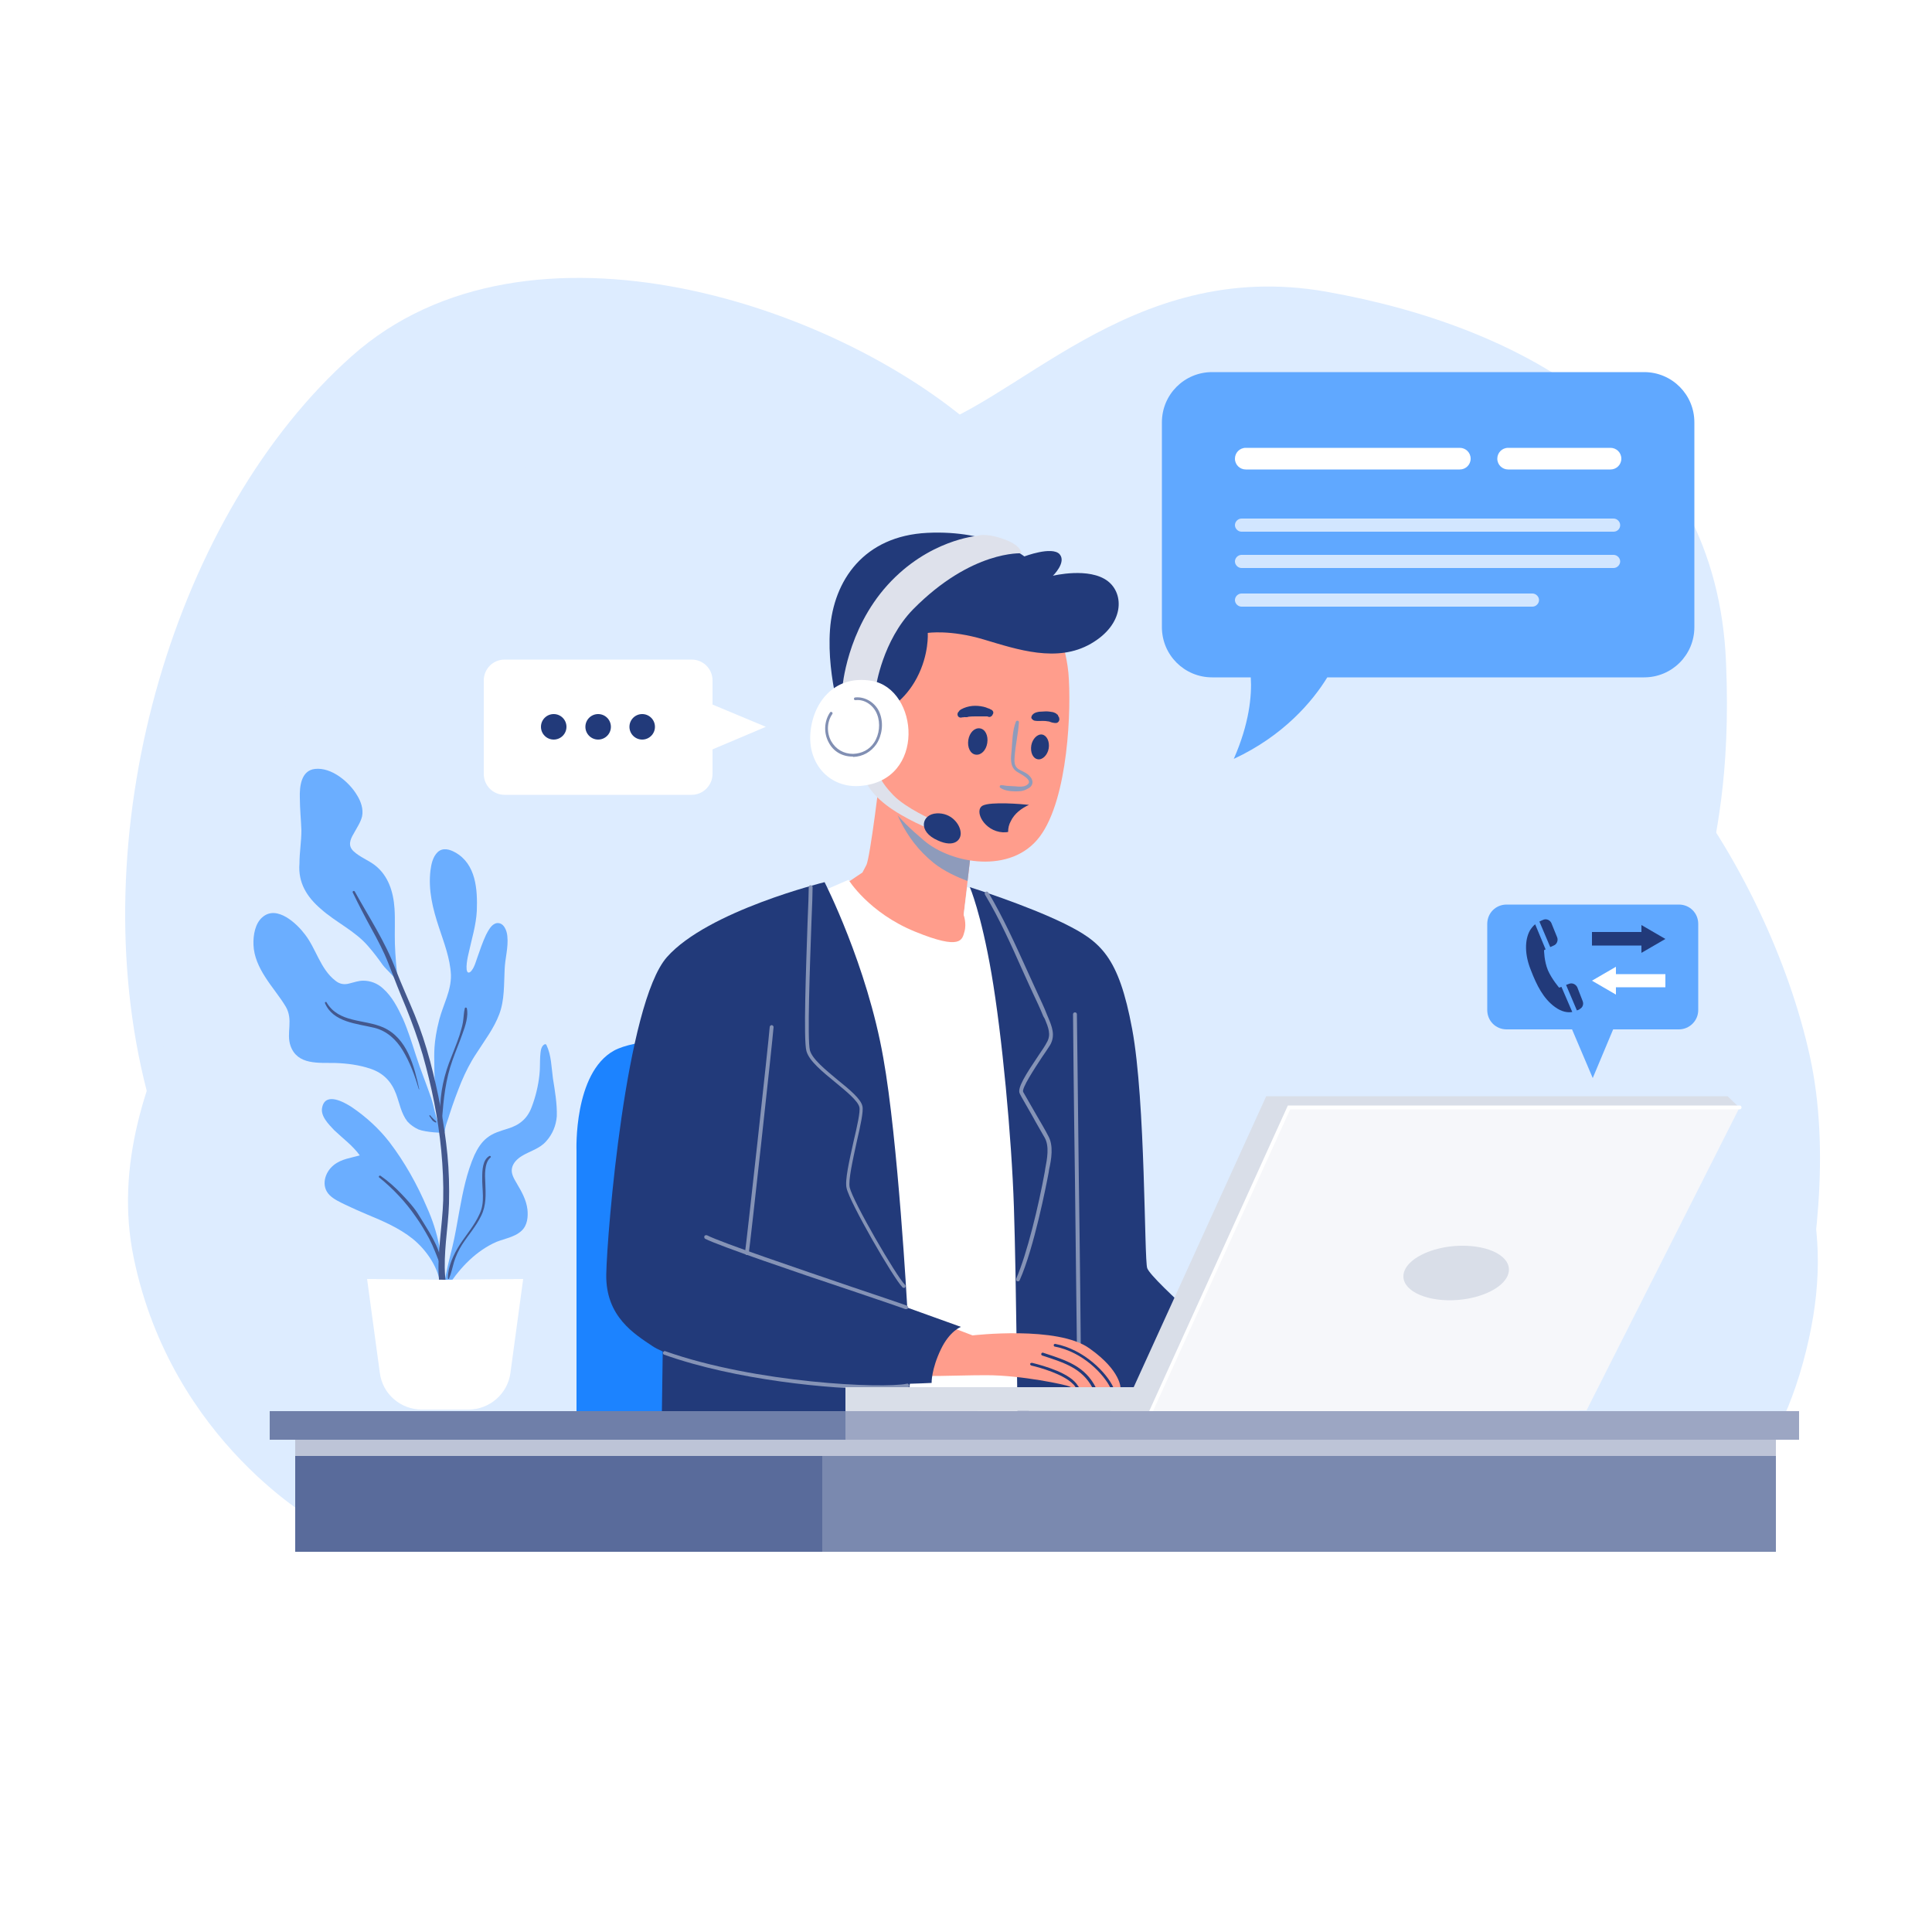 <?xml version="1.0" encoding="utf-8"?>
<!-- Generator: Adobe Illustrator 27.9.0, SVG Export Plug-In . SVG Version: 6.00 Build 0)  -->
<svg version="1.1" xmlns="http://www.w3.org/2000/svg" xmlns:xlink="http://www.w3.org/1999/xlink" x="0px" y="0px"
	 viewBox="0 0 500 500" style="enable-background:new 0 0 500 500;" xml:space="preserve">
<style type="text/css">
	.st0{fill:#FFFFFF;}
	.st1{fill:#DDECFF;}
	.st2{fill:#60A8FF;}
	.st3{fill:#223A7A;}
	.st4{fill:#1C83FF;}
	.st5{fill:#FF9D8C;}
	.st6{fill:#8593B6;}
	.st7{fill:#8E9BBB;}
	.st8{fill:#DEE1EB;}
	.st9{fill:#818FB3;}
	.st10{fill:#6BAEFF;}
	.st11{fill:#43588E;}
	.st12{fill:#F6F7FA;}
	.st13{fill:#D9DEE8;}
	.st14{fill:#596B9B;}
	.st15{fill:#7A89AF;}
	.st16{fill:#BDC4D7;}
	.st17{fill:#6F7FA9;}
	.st18{fill:#9CA6C3;}
	.st19{fill:#D2E6FF;}
</style>
<g id="BACKGROUND">
	<rect class="st0" width="500" height="500"/>
	<path class="st1" d="M107.5,384.3c0,0-54.6-38.9-70.3-105.1c-15.7-66.2,8.3-146.5,53.8-187c45.5-40.6,127.4-13.2,163.9,20.7
		s36.4,33.9,36.4,33.9s34.8,19,80.3,17.4c45.5-1.7,86.1,60.4,96.8,109.2s-14.9,113.4-14.9,113.4L107.5,384.3z"/>
	<path class="st1" d="M82.6,394.2c0,0-38.1-20.7-48-68.7s33.1-91.9,37.2-115.9c4.1-24-5-53.8,33.1-77
		c38.1-23.2,105.9-14.9,131.6-20.7c25.7-5.8,55.4-45.5,106.8-36.4c51.3,9.1,101,36.4,103.4,96c2.5,59.6-16.6,61.2,2.5,93.5
		c19,32.3,26.5,54.6,17.4,87.7c-9.1,33.1-28.1,42.2-28.1,42.2L82.6,394.2z"/>
	<path class="st1" d="M162.1,383.4c-2.4-2.5-37.1-72,1.6-135.7c38.7-63.7,135.8-56.3,174.5-31.4s57.6,57.1,61.6,91
		c3.9,33.9-22.1,86.9-22.1,86.9L162.1,383.4z"/>
</g>
<g id="OBJECTS">
	<g>
		<g>
			<path class="st2" d="M434.5,266.4h-44.6c-2.8,0-5-2.2-5-5v-22.3c0-2.8,2.2-5,5-5h44.6c2.8,0,5,2.2,5,5v22.3
				C439.5,264.2,437.2,266.4,434.5,266.4z"/>
			<polygon class="st2" points="412.2,279 419.2,262.3 405.1,262.3 			"/>
		</g>
		<g>
			<g>
				<g>
					<polygon class="st3" points="412,244.7 424.8,244.7 424.8,246.6 431,243 424.8,239.4 424.8,241.2 412,241.2 					"/>
				</g>
				<g>
					<polygon class="st0" points="431,252.1 418.2,252.1 418.2,250.2 412,253.8 418.2,257.4 418.2,255.5 431,255.5 					"/>
				</g>
			</g>
			<g>
				<path class="st3" d="M404.1,255.4l-0.6,0.2c0,0-1.9-2.2-2.9-4.5c-1-2.4-1-5.2-1-5.2l0.4-0.2l-2.7-6.5c-0.5,0.4-0.9,0.9-1.3,1.5
					c-1.5,2.6-1.4,6.5,0.2,10.4c1.5,3.9,3.2,7.3,6.2,9.5c1.8,1.3,3.3,1.5,4.5,1.3L404.1,255.4z"/>
				<path class="st3" d="M406.1,254.6l-0.8,0.3l2.8,6.6c0.3-0.1,0.6-0.2,0.8-0.4c0.7-0.4,1-1.2,0.7-2l-1.4-3.6
					C407.8,254.7,406.9,254.3,406.1,254.6z"/>
				<path class="st3" d="M399.5,238c-0.3,0.1-0.7,0.3-1.1,0.5l2.8,6.6l0.9-0.4c0.8-0.3,1.2-1.3,0.9-2.1l-1.5-3.7
					C401.2,238.2,400.3,237.7,399.5,238z"/>
			</g>
		</g>
	</g>
	<g>
		<path class="st4" d="M149.2,372.3v-74.5c0,0-0.8-20.1,9.7-25.9s55-2.7,55-2.7v103H149.2z"/>
	</g>
	<g>
		<g>
			<path class="st5" d="M227.9,199.5c0,0-2.7,22.6-3.7,24.4c-1,1.9-1,1.9-1,1.9l-5.2,3.5c0,0,9.9,14.1,22.1,16.3
				c12.2,2.3,11.2-5,11.2-5l-1.9-3.9l2.5-21.5C251.9,215.2,229.7,205.1,227.9,199.5z"/>
		</g>
		<path class="st0" d="M211.5,231.2l8.1-3.5c0,0,5.2,8.5,17.2,13.4s12.2,2.1,12.8,0c0.6-2.1-0.2-4.3-0.2-4.3l0.9-7.2l4.8,1.6
			l16.7,134.7l-42.8,2.1L211.5,231.2z"/>
		<g>
			<path class="st3" d="M251,229.6c0,0,2.9,6.7,5.6,22.4c2.7,15.7,5.2,42.2,5.8,60.4s1,59.8,1,59.8s53.4,0,54,0s4.3-20.5,4.3-20.5
				s-23.6-20.2-24.8-23.5c-0.8-2.2-0.4-43.1-3.9-61.9c-3.5-18.8-8.1-22.6-17.6-27.3C265.6,234.2,251,229.6,251,229.6z"/>
		</g>
		<g>
			<path class="st6" d="M279.2,348.6c-0.3,0-0.5-0.2-0.5-0.5c0-1.5-0.3-22.5-0.5-42.8c-0.3-20.3-0.5-41.3-0.5-42.8
				c0-0.3,0.2-0.5,0.5-0.5s0.5,0.2,0.5,0.5c0,1.5,0.3,22.5,0.5,42.8c0.3,20.3,0.5,41.3,0.5,42.8
				C279.7,348.3,279.5,348.6,279.2,348.6z"/>
		</g>
		<g>
			<path class="st3" d="M171.6,343.5l-0.4,28.8h62.9c0,0,2.7-24.4,1.7-26.7C234.7,343.3,171.6,343.5,171.6,343.5z"/>
		</g>
		<g>
			<path class="st7" d="M241.6,223.3c2.6,2.1,6.1,3.7,8.8,4.7l1.5-12.8c0,0-16.6-7.6-22.3-13.3C230.8,208.4,233.7,216.9,241.6,223.3
				z"/>
		</g>
		<g>
			<path class="st5" d="M271.3,157.5c0,0,4.3,7.4,5.2,16.6c0.8,9.1,0,32.5-7.4,42.4c-7.4,9.9-23,7-30,1
				c-6.5-5.5-12.8-11.6-14.5-23.6c-1.7-12,3.5-34.8,18.2-39.5C257.5,149.6,271.3,157.5,271.3,157.5z"/>
		</g>
		<g>
			<g>
				<path class="st5" d="M290,359.3c0,0-0.7,0-1.8,0c-0.3,0-0.6,0-0.9,0c-1.1,0-2.4-0.1-3.7-0.1c-0.3,0-0.6,0-0.9,0
					c-1.3,0-2.4,0.1-3.5,0.1h0c-0.2,0-0.5,0-0.8,0c-0.1,0-0.2,0-0.3,0c-0.6-0.1-0.7-0.2-1.4-0.5c-0.8-0.4-12.2-2.9-21.5-2.9
					c-9.2,0-17.5,0.7-18.9-0.5c-1.4-1.1-2.2-12.8,5.7-13.5l9.7,3.7c0,0,22.1-2.6,30.3,3.4C290.2,354.8,290,359.3,290,359.3z"/>
			</g>
			<g>
				<g>
					<path class="st3" d="M279.3,359.2c-0.2,0-0.5,0-0.8,0c-0.2-0.3-0.6-0.9-0.9-1.1c-2.5-2.5-8.5-4.2-10.7-4.7
						c-0.2-0.1-0.3-0.2-0.3-0.4c0-0.2,0.2-0.3,0.5-0.3c3.2,0.8,10,2.7,11.9,6C279,358.6,279.2,359,279.3,359.2z"/>
				</g>
			</g>
			<g>
				<g>
					<path class="st3" d="M283.6,359.1c-0.3,0-0.6,0-0.9,0c-2.7-5-7.2-6.4-12.7-8.2l-0.3-0.1c-0.2-0.1-0.3-0.3-0.2-0.5
						c0.1-0.2,0.3-0.3,0.5-0.2l0.3,0.1C276.1,352.1,280.8,353.6,283.6,359.1z"/>
				</g>
			</g>
			<g>
				<g>
					<path class="st3" d="M288.2,359.2c-0.3,0-0.6,0-0.8,0c-1.7-3.5-7.1-9.3-14.4-10.7c-0.2,0-0.3-0.2-0.3-0.4
						c0-0.2,0.2-0.3,0.4-0.3C280.5,349.2,286.5,355.3,288.2,359.2z"/>
				</g>
			</g>
		</g>
		<g>
			<path class="st3" d="M229.5,183.7c0,0,4.6-2.2,7.8-8.3c3.2-6.1,2.8-11.6,2.8-11.6s5.8-0.9,14.5,1.7c8.7,2.6,19,6.1,27.7,1.1
				c8.7-5,8.7-12.9,4.4-16.2c-4.8-3.7-14.2-1.4-14.2-1.4s3.6-3.5,1.7-5.6c-2-2.1-9.1,0.6-9.1,0.6s-8.7-6.9-25.1-6.1
				c-16.4,0.8-24.3,12.3-25.2,25.1c-0.9,12.8,3.7,25.7,3.7,25.7L229.5,183.7z"/>
		</g>
		<g>
			<g>
				<path class="st7" d="M262.9,186.8c-0.9,2.3-0.9,5-1.1,7.4c-0.2,1.9-0.5,4.1,1.2,5.4c0.8,0.6,4.8,2.3,2.7,3.6
					c-0.8,0.5-2.1,0.4-2.9,0.3c-0.6,0-1.2-0.1-1.8-0.1c-0.6,0-1.3-0.2-1.9-0.2c-0.4,0-0.5,0.5-0.2,0.7c1,0.7,2.6,0.9,3.8,0.9
					c1.2,0,2,0,3.1-0.6c0.7-0.3,1.3-0.8,1.4-1.6c0.1-0.9-0.6-1.7-1.2-2.2c-0.8-0.6-1.7-0.9-2.5-1.4c-1.1-0.8-1-2.1-0.9-3.3
					c0.2-2.9,0.9-5.8,1.1-8.8C263.7,186.4,263,186.4,262.9,186.8L262.9,186.8z"/>
			</g>
		</g>
		<g>
			<path class="st3" d="M271.4,193.7c-0.3,1.7-1.6,3-2.8,2.8c-1.3-0.2-2-1.8-1.7-3.6c0.3-1.7,1.6-3,2.8-2.8
				C270.9,190.3,271.7,191.9,271.4,193.7z"/>
		</g>
		<g>
			<path class="st3" d="M255.5,192.3c-0.3,1.9-1.6,3.2-3,3c-1.4-0.2-2.2-1.9-1.9-3.8c0.3-1.9,1.6-3.2,3-3S255.8,190.4,255.5,192.3z"
				/>
		</g>
		<g>
			<g>
				<path class="st3" d="M267.7,186.5c1,0.2,1.9,0,2.9,0.1c0.2,0,0.5,0.1,0.7,0.1c0.2,0-0.3,0-0.1,0c0,0,0.1,0,0.1,0
					c0.1,0,0.2,0,0.4,0.1c0.2,0.1,0.4,0.1,0.6,0.2c0.2,0,0.4,0.1,0.6,0.1c0.1,0,0.2,0,0.3,0c-0.1,0-0.1,0-0.2,0c0,0,0.4,0,0.4,0
					c0.6-0.1,0.9-0.8,0.7-1.3c0-0.2-0.1-0.3-0.2-0.4c0-0.1-0.1-0.1-0.1-0.2c0,0,0.1,0.1,0.1,0.1c0-0.1-0.1-0.1-0.1-0.2
					c-0.1-0.1-0.1-0.2-0.2-0.2c-0.1-0.1-0.2-0.1-0.2-0.2c-0.3-0.2-0.6-0.3-0.9-0.4c-0.6-0.1-1.2-0.2-1.8-0.2c-0.6,0-1.2,0.1-1.8,0.1
					c-0.5,0.1-1.1,0.2-1.5,0.6c-0.3,0.2-0.5,0.6-0.5,1C267,186,267.3,186.4,267.7,186.5L267.7,186.5z"/>
			</g>
		</g>
		<g>
			<g>
				<path class="st3" d="M256.6,183.7c-0.1-0.1-0.3-0.1-0.4-0.2c-0.1-0.1-0.4-0.2-0.2-0.1c-0.1,0-0.2-0.1-0.3-0.1
					c-0.4-0.2-0.8-0.3-1.2-0.4c-0.9-0.2-1.9-0.3-2.9-0.2c-1,0.1-2,0.4-2.9,0.9c-0.1,0.1-0.3,0.2-0.4,0.3c-0.1,0.1-0.1,0.2-0.2,0.3
					c0,0,0-0.1,0.1-0.1c-0.3,0.2-0.4,0.5-0.4,0.8c0,0.3,0.2,0.6,0.4,0.7c0.3,0.2,0.7,0.1,1,0c-0.2,0-0.3,0-0.5,0
					c0.3,0,0.5,0.1,0.8,0c0,0,0.3-0.1,0.1,0c-0.2,0,0.3,0,0.3,0c0.1,0,0.4,0,0,0c0.1,0,0.1,0,0.2,0c0.2,0,0.3,0,0.5-0.1
					c0.7-0.1,1.4-0.1,2-0.1c0.6,0,1.3,0,1.9,0c0.3,0,0.5,0,0.8,0c0.2,0,0.1,0,0,0c0.1,0,0.1,0,0.2,0c0.1,0,0.2,0.1,0.3,0.1
					c0.4,0.2,1-0.2,1.1-0.6C257.2,184.5,257.1,184,256.6,183.7L256.6,183.7z"/>
			</g>
		</g>
		<g>
			<path class="st3" d="M261.6,212.5c0.9-1.9,2.7-3.3,4.7-4.2c-1.7-0.2-9.9-0.9-12,0.2c-2.3,1.3,0.4,6.6,5.2,6.9c0.5,0,1,0,1.4-0.1
				C260.9,214.3,261.1,213.4,261.6,212.5z"/>
		</g>
		<g>
			<path class="st8" d="M223.7,201.4c0,0,0.8,3.2,5.6,6.9c4.8,3.7,11.7,6.4,11.7,6.4l0.6-2.4c0,0-7.1-3.1-10.4-6.5
				c-3.3-3.4-3.7-5.3-3.7-5.3L223.7,201.4z"/>
		</g>
		<g>
			<path class="st3" d="M242.4,210.5c3.8-0.2,6,2.8,6.2,4.8c0.3,2-1.6,4.2-5.9,2.2C237.4,215.2,238.5,210.7,242.4,210.5z"/>
		</g>
		<g>
			<path class="st8" d="M226.7,177.7c0,0,1.7-11.9,9.6-20c15.2-15.4,28.1-14.5,28.1-14.5s-0.1-2.2-5-3.8c-4.6-1.6-6.6-0.7-6.6-0.7
				s-12.5,1-23.1,12.7c-10.6,11.7-11.7,26.6-11.7,26.6L226.7,177.7z"/>
		</g>
		<g>
			<g>
				<path class="st0" d="M225.6,176.2c-10-1.7-15.5,6.1-15.9,14c-0.4,7.9,5.3,13.8,12.9,13.2C239.8,202.1,237.8,178.3,225.6,176.2z"
					/>
			</g>
			<g>
				<path class="st9" d="M220.6,195.8c-2.6,0-4.9-1.3-6.1-3.6c-1.4-2.5-1.2-5.6,0.3-7.8c0.1-0.2,0.3-0.2,0.5-0.1
					c0.2,0.1,0.2,0.4,0.1,0.5c-1.4,2-1.5,4.8-0.3,7c1.2,2.1,3.2,3.3,5.7,3.3c2.3-0.1,4.2-1.1,5.4-2.9c1.4-2.1,1.7-5,0.8-7.3
					c-0.9-2.4-3.3-4-5.6-3.7c-0.2,0-0.4-0.1-0.4-0.3c0-0.2,0.1-0.4,0.3-0.4c2.6-0.3,5.4,1.4,6.4,4.1c1,2.6,0.6,5.7-0.9,8
					c-1.4,2-3.5,3.2-6,3.3C220.8,195.8,220.7,195.8,220.6,195.8z"/>
			</g>
		</g>
		<g>
			<path class="st3" d="M213.4,228.3c0,0-30.2,7.4-40.8,19.4c-10.6,12-15.5,71.2-15.7,82.1c-0.2,11,7.4,15.5,12,18.6
				c4.6,3.1,24.6,8.7,40.8,9.5s31.4,0,31.4,0s-0.1-3.5,2.4-8.7c2.3-4.8,5.2-5.8,5.2-5.8l-13.9-5c0,0-2.4-43.5-6.2-64.6
				C224.4,249.8,213.4,228.3,213.4,228.3z"/>
		</g>
		<g>
			<path class="st6" d="M263.5,331.6c-0.1,0-0.1,0-0.2,0c-0.3-0.1-0.4-0.4-0.3-0.7c2.8-6.4,5.8-18.9,7.4-27.7l0.1-0.7
				c0.5-2.6,1.1-5.8-0.1-8c-0.6-1.1-2.1-3.6-3.4-6c-1.4-2.5-2.8-4.8-3.1-5.5c-0.7-1.4,1.6-5,4.9-9.9c0.9-1.3,1.7-2.5,2.1-3.3
				c1.2-2,0.4-3.9-0.5-6.1L270,263c-0.8-2-1.8-4.1-2.7-6c-0.4-0.8-0.7-1.6-1.1-2.4c-0.5-1.1-1-2.2-1.5-3.3
				c-2.9-6.5-5.9-13.3-9.8-19.8c-0.1-0.2-0.1-0.5,0.2-0.7c0.2-0.1,0.5-0.1,0.7,0.2c3.9,6.6,6.9,13.3,9.9,19.9c0.5,1.1,1,2.2,1.5,3.3
				c0.4,0.8,0.7,1.6,1.1,2.4c0.9,2,1.9,4,2.7,6.1l0.3,0.7c0.9,2.2,1.9,4.5,0.5,7c-0.5,0.8-1.3,2-2.2,3.3c-1.7,2.6-5.3,8-4.8,8.9
				c0.4,0.7,1.7,3,3.1,5.4c1.4,2.4,2.8,4.8,3.4,6c1.4,2.5,0.8,6,0.2,8.7l-0.1,0.7c-0.6,3.2-3.8,19.6-7.5,27.9
				C263.8,331.5,263.7,331.6,263.5,331.6z"/>
		</g>
		<g>
			<path class="st6" d="M234,333.3c-0.1,0-0.3,0-0.4-0.1c-2.4-2.4-13.7-22-14.5-25.7c-0.5-2,0.7-7.1,1.8-12.1
				c0.9-3.8,1.8-7.8,1.5-8.9c-0.4-1.6-3.3-4-6.1-6.3c-3.4-2.8-6.9-5.6-7.6-8.2c-0.8-2.9-0.1-21.3,0.3-33.4c0.2-4.4,0.3-7.8,0.3-9
				c0-0.3,0.2-0.5,0.5-0.5c0,0,0,0,0,0c0.3,0,0.5,0.2,0.5,0.5c0,1.2-0.1,4.7-0.3,9.1c-0.4,11.3-1.1,30.3-0.4,33.1
				c0.6,2.3,4.1,5.1,7.2,7.7c3.1,2.5,6,4.9,6.4,6.8c0.3,1.3-0.5,5-1.5,9.3c-1,4.6-2.2,9.9-1.8,11.7c0.8,3.6,12,22.9,14.3,25.2
				c0.2,0.2,0.2,0.5,0,0.7C234.2,333.3,234.1,333.3,234,333.3z"/>
		</g>
		<g>
			<path class="st6" d="M193.3,324.8C193.3,324.8,193.3,324.8,193.3,324.8c-0.3,0-0.5-0.3-0.5-0.6c0.4-2.6,6.1-54.4,6.4-58.4
				c0-0.3,0.3-0.5,0.5-0.5c0.3,0,0.5,0.3,0.5,0.5c-0.3,4-6,55.8-6.4,58.4C193.8,324.6,193.6,324.8,193.3,324.8z"/>
		</g>
		<g>
			<path class="st6" d="M234.5,338.8c-0.1,0-0.1,0-0.2,0c-1.3-0.5-6.9-2.4-14-4.8c-14.4-4.8-34-11.5-37.8-13.4
				c-0.2-0.1-0.3-0.4-0.2-0.7c0.1-0.2,0.4-0.3,0.7-0.2c3.7,1.9,24.1,8.8,37.6,13.4c7.1,2.4,12.8,4.3,14.1,4.8
				c0.3,0.1,0.4,0.4,0.3,0.7C234.9,338.7,234.7,338.8,234.5,338.8z"/>
		</g>
		<g>
			<path class="st6" d="M227.6,359.5c-12.6,0-37.1-2.3-55.7-8.9c-0.3-0.1-0.4-0.4-0.3-0.6c0.1-0.3,0.4-0.4,0.6-0.3
				c23.5,8.3,56.4,9.7,62.5,8.4c0.3-0.1,0.5,0.1,0.6,0.4c0.1,0.3-0.1,0.5-0.4,0.6C233.6,359.3,231,359.5,227.6,359.5z"/>
		</g>
	</g>
	<g>
		<g>
			<g>
				<path class="st10" d="M83,235.2c3.9,3.5,8.9,5.7,12.3,9.7c1.4,1.6,2.6,3.2,3.8,4.9c0.9,1.2,3.4,3.2,3.8,4.7
					c0.2,0.7,0.1-0.2,0-0.9c0,0,0-0.1,0-0.1c-0.3-3-0.6-6.1-0.7-9.2c-0.1-3.1,0.1-6.1-0.1-9.2c-0.3-4.3-1.6-8.5-5.1-11.2
					c-1.7-1.3-3.9-2.1-5.5-3.6c-1.5-1.4-0.9-3,0-4.5c0.8-1.5,1.8-2.9,2.2-4.5c0.4-1.9-0.3-3.9-1.3-5.5c-2-3.4-6.6-7.3-10.9-6.8
					c-3.6,0.4-4,4.6-3.9,7.5c0,2.8,0.3,5.6,0.4,8.4c0,2.9-0.5,5.7-0.5,8.6C77.1,228.4,79.4,232.1,83,235.2z"/>
				<path class="st10" d="M119.4,280c1.1-2.6,2.3-5,3.9-7.4c2.1-3.3,4.5-6.4,5.9-10.1c1.4-3.7,1.2-7.7,1.4-11.6
					c0.1-2.9,1-5.7,0.7-8.6c-0.1-1.4-0.9-3.6-2.7-3.4c-1.4,0.2-2.2,1.9-2.8,3c-0.9,1.9-1.6,4-2.3,6c-0.3,0.8-0.5,1.6-0.9,2.4
					c-0.2,0.4-0.8,1.5-1.4,1.4c-1-0.3-0.1-4.4,0.1-5.1c0.8-3.7,1.9-7.1,2.1-10.9c0.2-5.5-0.2-12.1-5.6-15.1
					c-1.4-0.8-3.2-1.3-4.5-0.1c-1.3,1.2-1.7,3.2-1.9,4.8c-0.6,5.1,0.6,9.9,2.2,14.7c1.3,4,2.9,8,3.1,12.3c0.1,4.1-2,7.7-3,11.5
					c-1.6,6.1-1.3,9.4-1.3,11.4c0,2.5,0.1,4.9,0.3,7.4c0.2,2.3,0.4,4.6,0.6,6.8c0.1,0.5,0.1,0.9,0.2,1.4c-0.9-2.1-1.2-4.5-1.9-6.6
					c-1.3-3.8-2.8-7.4-4-11.2c-1-3.1-2-6.3-3.3-9.3c-1.3-2.8-2.8-5.8-5.2-7.9c-1.4-1.3-3.2-2-5.1-2c-1.2,0-2.3,0.4-3.5,0.7
					c-1.4,0.4-2.6,0.2-3.7-0.7c-3.9-3-5-8.3-7.9-12c-2.1-2.8-7.2-7.6-10.9-4.5c-2,1.6-2.5,4.8-2.4,7.2c0.1,3,1.4,5.8,3,8.3
					c1.7,2.7,3.8,5.1,5.4,7.8c0.9,1.6,1,3.2,0.9,5c-0.1,1.7-0.3,3.4,0.3,5.1c1.8,5,7.3,4.3,11.6,4.4c3,0.1,6.2,0.5,9.1,1.5
					c3.3,1.1,5.4,3.3,6.6,6.5c0.9,2.4,1.3,5,2.9,7.1c0.8,0.9,1.8,1.6,2.9,2.1c1.7,0.7,6.8,1.1,6.8,0.6c0.1-1.6,0.9-3.2,1.3-4.7
					C117.3,285.4,118.3,282.7,119.4,280z"/>
				<path class="st10" d="M143.1,279.1c-0.4-2.9-0.4-6-1.7-8.7c-0.1-0.2-0.4-0.2-0.5-0.1c-1,0.5-1,2.1-1.1,3.1
					c-0.1,1.6,0,3.2-0.2,4.8c-0.3,2.8-1,5.7-2,8.3c-1.1,3-3.2,4.7-6.2,5.6c-1.9,0.6-3.8,1.1-5.4,2.4c-1.4,1.1-2.4,2.7-3.2,4.4
					c-2,4.5-3,9.5-3.9,14.4c-0.6,3.2-1.1,6.5-1.9,9.7c-0.8,3.2-1.6,6.4-2.1,9.7c-0.1,0.2-0.2,0.3-0.2,0.5c-0.2,0.5,0.6,0.8,0.8,0.3
					c3.1-4.8,6.9-9.1,12.1-11.7c2.3-1.2,5.4-1.4,7.4-3.3c1.5-1.4,1.7-3.6,1.5-5.5c-0.3-2.5-1.5-4.6-2.8-6.8
					c-0.7-1.2-1.5-2.5-1.2-3.9c0.3-1.4,1.4-2.4,2.5-3.1c2.1-1.3,4.7-1.9,6.4-3.9c1.6-1.8,2.5-4,2.7-6.4
					C144.2,285.7,143.6,282.2,143.1,279.1z"/>
				<path class="st10" d="M100.8,295.6c-2.7-3.5-6.1-6.6-9.8-9.1c-2-1.3-6.7-3.9-7.6,0c-0.6,2.3,1.7,4.5,3.1,6
					c2.2,2.1,4.8,4,6.6,6.5c-2.3,0.7-4.7,0.9-6.7,2.5c-2.4,1.9-3.4,5.5-1.1,7.8c1.1,1.1,2.7,1.8,4.1,2.5c1.9,0.9,3.7,1.7,5.6,2.5
					c4.1,1.7,8.3,3.5,11.8,6.3c3.6,2.9,6.9,7.7,7.2,12.4c0,0.4-0.1,0,0.1-0.2c0.1,0.1,0.6-0.1,0.6-0.4c-0.1-6.9-1.3-13.5-4.2-19.9
					C108,306.6,104.7,300.7,100.8,295.6z"/>
			</g>
			<g>
				<path class="st11" d="M91.3,231c1.5,3.1,3.1,6.2,4.8,9.3c1.6,2.9,3.2,5.9,4.4,9c1.5,3.9,3,7.7,4.6,11.5c1.6,4,3.1,8.1,4.3,12.2
					c2.3,8.1,4,16.4,4.8,24.8c0.4,4.3,0.6,8.5,0.5,12.8c-0.1,3.3-0.5,6.7-0.8,10c-0.3,3.5-0.6,7-0.3,10.4c0.2,2.9,0.7,6.4,3,8.4
					c0.4,0.4,1.1-0.1,0.8-0.6c-2.7-5.5-2.5-11.5-2-17.4c0.3-3.3,0.7-6.6,0.8-9.9c0.1-4.2,0-8.4-0.4-12.6c-0.8-8.2-2.4-16.3-4.5-24.3
					c-1.1-4.1-2.4-8.1-4-12c-1.6-3.9-3.4-7.8-4.9-11.7c-2.7-7.2-6.9-13.5-10.6-20.2C91.6,230.4,91.1,230.7,91.3,231L91.3,231z"/>
			</g>
			<g>
				<path class="st11" d="M114.4,289.6c0.4-5.2,0.9-10.2,2.7-15.2c0.8-2.3,1.8-4.6,2.6-6.9c0.7-1.9,1.6-4.6,1.1-6.6
					c-0.1-0.2-0.4-0.2-0.5,0c-0.3,1.2-0.3,2.5-0.5,3.7c-0.2,1.2-0.6,2.3-0.9,3.4c-0.8,2.4-1.8,4.7-2.7,7.1
					c-1.7,4.6-2.6,9.7-2.2,14.6C114,289.9,114.3,289.9,114.4,289.6L114.4,289.6z"/>
			</g>
			<g>
				<path class="st11" d="M84.1,259.6c2.1,5,8.3,5.3,12.8,6.4c3.2,0.8,5.6,3,7.3,5.8c1.9,3.1,3.2,6.7,4.2,10.1c0,0,0.1,0,0.1,0
					c-1.3-6-3.1-13.2-9.3-16c-5-2.2-11.5-1.1-14.7-6.5C84.5,259.2,84,259.3,84.1,259.6L84.1,259.6z"/>
			</g>
			<g>
				<path class="st11" d="M111.1,288.8c0.2,0.3,0.5,0.7,0.7,1c0.1,0.2,0.3,0.3,0.4,0.4c0.2,0.1,0.4,0.3,0.6,0.3
					c0.1,0,0.2-0.1,0.1-0.2c-0.1-0.2-0.3-0.3-0.4-0.4c-0.1-0.1-0.3-0.3-0.4-0.4c-0.3-0.3-0.6-0.6-0.8-0.9
					C111.1,288.7,111,288.8,111.1,288.8L111.1,288.8z"/>
			</g>
			<g>
				<path class="st11" d="M98.1,304.7c3.6,2.9,6.9,6.4,9.5,10.2c1.3,1.8,2.4,3.7,3.5,5.7c1.1,2.1,1.9,4.4,2.8,6.6
					c0.1,0.2,0.4,0.2,0.4,0c-0.5-4.7-3.5-8.7-5.9-12.7c-1.2-2-2.8-3.7-4.4-5.4c-1.7-1.8-3.5-3.4-5.5-4.8
					C98.2,304.1,97.9,304.5,98.1,304.7L98.1,304.7z"/>
			</g>
			<g>
				<path class="st11" d="M126.6,299.2c-1.7,1-1.8,3.7-1.8,5.4c-0.1,3.3,0.8,6.5-0.7,9.6c-1.3,2.9-3.4,5.3-5.1,7.9
					c-1.6,2.5-3.1,5.7-3.1,8.7c0,0.2,0.3,0.3,0.3,0.1c0.6-1.4,0.9-2.9,1.3-4.3c0.5-1.6,1.2-3.1,2.1-4.5c1.6-2.5,3.6-4.7,4.9-7.4
					c1.4-2.8,1.2-5.6,1.1-8.6c-0.1-1.9-0.3-5.1,1.3-6.5C127.2,299.4,126.9,299,126.6,299.2L126.6,299.2z"/>
			</g>
		</g>
		<path class="st0" d="M115.1,331.2c-6.9-0.1-20.1-0.2-20.1-0.2l3.3,24.3c0.7,5.5,5.4,9.5,10.9,9.5h5.7h0.6h5.7
			c5.5,0,10.2-4.1,10.9-9.5l3.3-24.3C135.2,331,122,331.1,115.1,331.2z"/>
	</g>
	<g>
		<g>
			<g>
				<polygon class="st12" points="450.2,286.6 410.6,365 295.3,365.8 330.9,285.5 				"/>
			</g>
			<g>
				<path class="st13" d="M218.8,365.3l0-6.3h74.6l34.3-75.3h119.4l3,2.9H333.6l-35.7,78.6C297.9,365.2,218.8,365.1,218.8,365.3z"/>
			</g>
			<g>
				<path class="st13" d="M390.3,329.8c-1.3,3.9-8.4,6.9-15.8,6.7c-7.4-0.2-12.4-3.5-11.1-7.4s8.4-6.9,15.8-6.7
					C386.7,322.6,391.6,325.9,390.3,329.8z"/>
			</g>
		</g>
		<g>
			<path class="st0" d="M297.9,365.7c-0.1,0-0.1,0-0.2,0c-0.3-0.1-0.4-0.4-0.2-0.7l35.8-78.9h116.9c0.3,0,0.5,0.2,0.5,0.5
				c0,0.3-0.2,0.5-0.5,0.5H333.9l-35.6,78.3C298.2,365.6,298.1,365.7,297.9,365.7z"/>
		</g>
	</g>
	<g>
		<g>
			<rect x="76.4" y="371.2" class="st14" width="137.2" height="30.4"/>
			<rect x="212.8" y="371.2" class="st15" width="246.8" height="30.4"/>
		</g>
		<polygon class="st16" points="213.6,371.2 212.8,371.2 76.4,371.2 76.4,376.8 212.8,376.8 213.6,376.8 459.6,376.8 459.6,371.2 		
			"/>
		<rect x="69.8" y="365.2" class="st17" width="149.8" height="7.4"/>
		<rect x="218.8" y="365.2" class="st18" width="246.8" height="7.4"/>
	</g>
	<g>
		<path class="st0" d="M179,205.7h-48.4c-3,0-5.4-2.4-5.4-5.4v-24.2c0-3,2.4-5.4,5.4-5.4H179c3,0,5.4,2.4,5.4,5.4v24.2
			C184.4,203.2,182,205.7,179,205.7z"/>
		<polygon class="st0" points="198.2,188.1 180,180.5 180,195.8 		"/>
		<g>
			<circle class="st3" cx="143.3" cy="188.1" r="3.3"/>
			<circle class="st3" cx="154.8" cy="188.1" r="3.3"/>
			<circle class="st3" cx="166.2" cy="188.1" r="3.3"/>
		</g>
	</g>
	<g>
		<path class="st2" d="M425.5,96.3H313.7c-7.2,0-13,5.8-13,13v53c0,7.2,5.8,13,13,13h10c0.3,4.8-0.4,12-4.4,21.1
			c12.9-6,20.4-14.9,24.2-21.1h82c7.2,0,13-5.8,13-13v-53C438.5,102.1,432.7,96.3,425.5,96.3z"/>
		<path class="st0" d="M377.8,121.5h-55.4c-1.5,0-2.8-1.2-2.8-2.8l0,0c0-1.5,1.2-2.8,2.8-2.8h55.4c1.5,0,2.8,1.2,2.8,2.8l0,0
			C380.6,120.3,379.3,121.5,377.8,121.5z"/>
		<path class="st19" d="M417.6,137.6h-96.3c-0.9,0-1.7-0.8-1.7-1.7l0,0c0-0.9,0.8-1.7,1.7-1.7h96.3c0.9,0,1.7,0.8,1.7,1.7l0,0
			C419.3,136.9,418.5,137.6,417.6,137.6z"/>
		<path class="st19" d="M417.6,147h-96.3c-0.9,0-1.7-0.8-1.7-1.7l0,0c0-0.9,0.8-1.7,1.7-1.7h96.3c0.9,0,1.7,0.8,1.7,1.7l0,0
			C419.3,146.2,418.5,147,417.6,147z"/>
		<path class="st19" d="M396.6,157h-75.3c-0.9,0-1.7-0.8-1.7-1.7l0,0c0-0.9,0.8-1.7,1.7-1.7h75.3c0.9,0,1.7,0.8,1.7,1.7l0,0
			C398.3,156.2,397.5,157,396.6,157z"/>
		<path class="st0" d="M416.8,121.5h-26.5c-1.5,0-2.8-1.2-2.8-2.8l0,0c0-1.5,1.2-2.8,2.8-2.8h26.5c1.5,0,2.8,1.2,2.8,2.8l0,0
			C419.6,120.3,418.3,121.5,416.8,121.5z"/>
	</g>
</g>
</svg>
